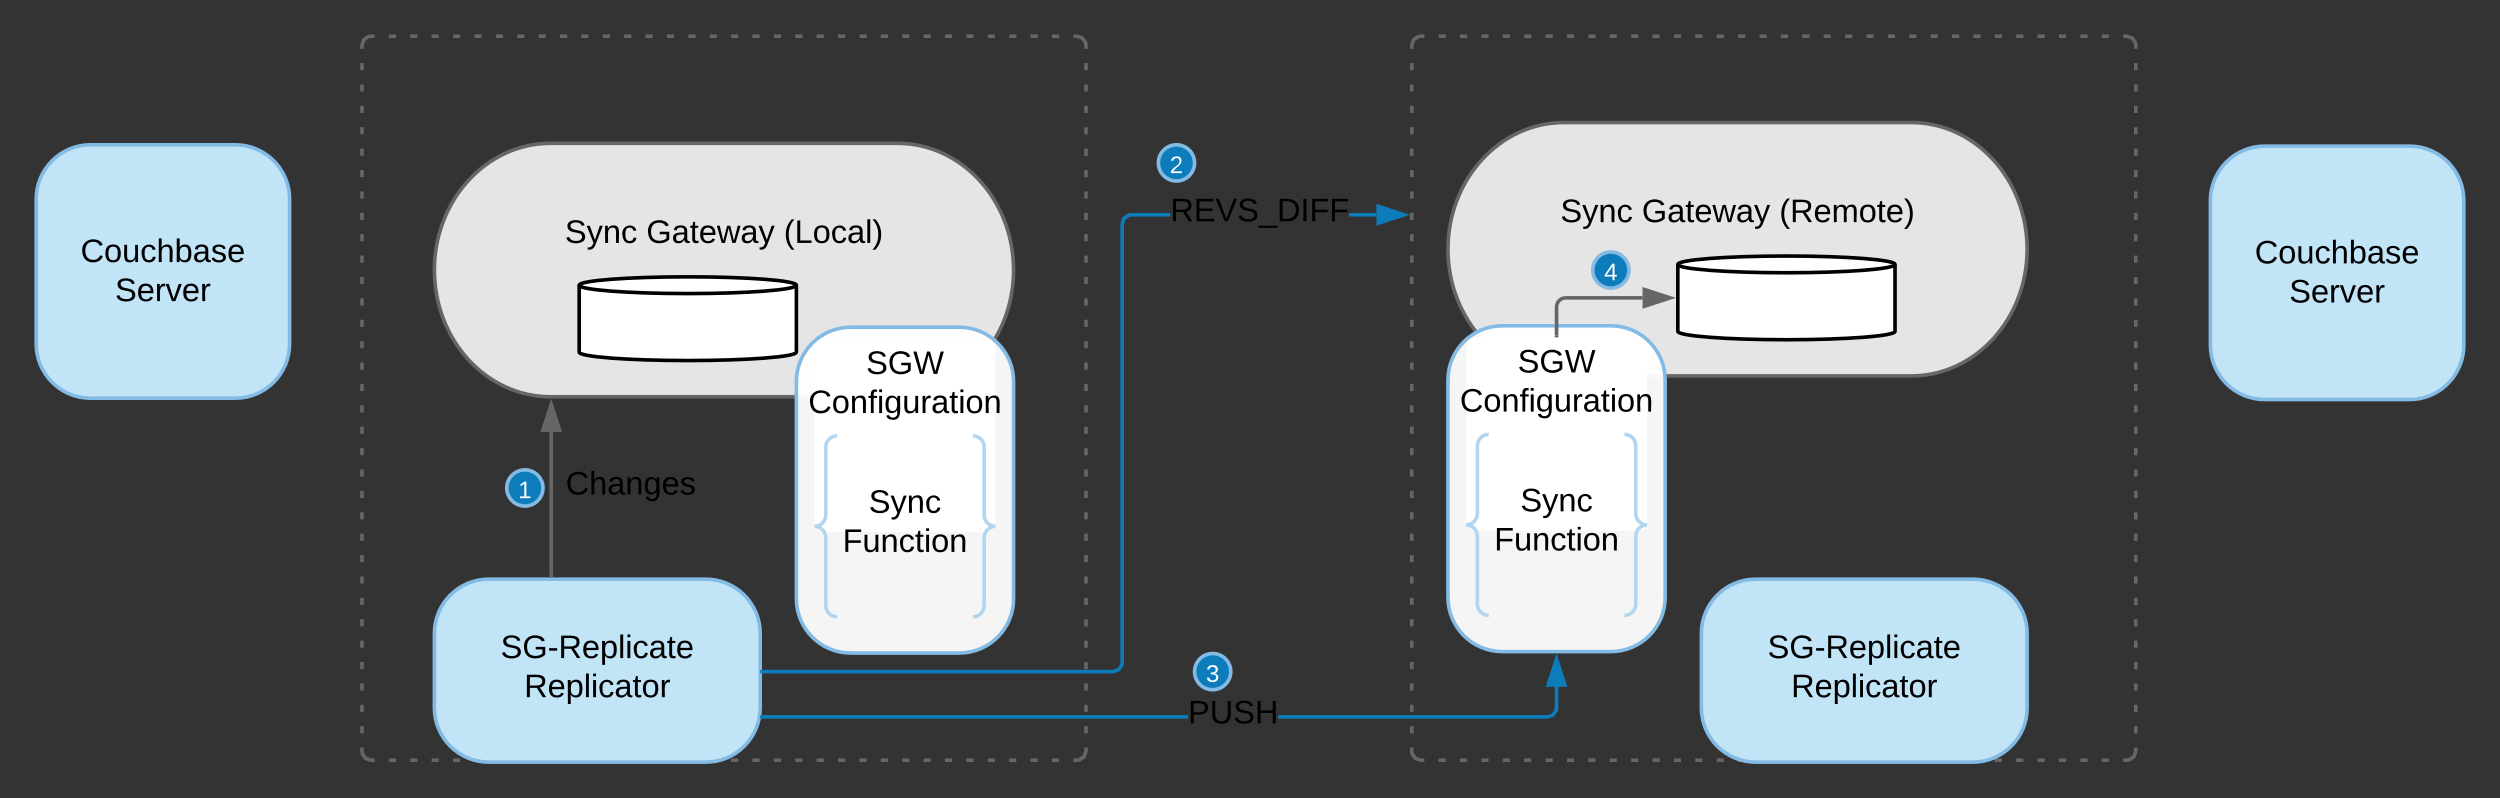 <svg xmlns="http://www.w3.org/2000/svg" xmlns:xlink="http://www.w3.org/1999/xlink" xmlns:lucid="lucid" width="1381.25" height="441.07"><rect width="100%" height="100%" fill="#333333" stroke="none"/><g transform="translate(-400 -380)" lucid:page-tab-id="0_0"><path d="M600 405c0-2.76 2.24-5 5-5h390c2.76 0 5 2.24 5 5v390c0 2.76-2.24 5-5 5H605c-2.76 0-5-2.24-5-5z" fill-opacity="0"/><path d="M614.85 400h3.94m7.87 0h3.94m7.88 0h3.94m7.88 0h3.94m7.88 0h3.94m7.88 0h3.94m7.88 0h3.94m7.88 0h3.94m7.87 0h3.93m7.88 0h3.95m7.88 0h3.94m7.88 0h3.94m7.87 0h3.94m7.88 0h3.94m7.88 0h3.94m7.88 0h3.94m7.88 0h3.94m7.88 0h3.94m7.88 0h3.94m7.87 0h3.93m7.88 0h3.95m7.88 0h3.94m7.88 0h3.94m7.87 0h3.94m7.88 0h3.94m7.88 0h3.94m7.88 0h3.94m7.88 0h3.94m7.88 0h3.94m7.88 0h3.94m7.87 0h3.93m7.88 0h3.95m7.88 0H995l2.95.96 1.8 2.46.25 1.58v1.97m0 7.88v3.94m0 7.87v3.94m0 7.88v3.94m0 7.88v3.94m0 7.88v3.94m0 7.88v3.94m0 7.88v3.94m0 7.88v3.94m0 7.87v3.93m0 7.88v3.95m0 7.88v3.94m0 7.88v3.94m0 7.87v3.94m0 7.88v3.94m0 7.88v3.94m0 7.88v3.94m0 7.88v3.94m0 7.88v3.94m0 7.88v3.94m0 7.87v3.93m0 7.88v3.95m0 7.88v3.94m0 7.88v3.94m0 7.87v3.94m0 7.88v3.94m0 7.88v3.94m0 7.88v3.94m0 7.88v3.94m0 7.88v3.94m0 7.88v3.94m0 7.87v3.93m0 7.88v3.95m0 7.88V795l-.96 2.95-2.46 1.8-1.58.25h-1.97m-7.88 0h-3.94m-7.87 0h-3.94m-7.88 0h-3.94m-7.88 0h-3.94m-7.88 0h-3.94m-7.88 0h-3.94m-7.88 0h-3.94m-7.88 0h-3.94m-7.87 0h-3.93m-7.88 0h-3.95m-7.88 0h-3.94m-7.88 0h-3.94m-7.87 0h-3.94m-7.88 0h-3.94m-7.88 0h-3.94m-7.88 0h-3.94m-7.88 0h-3.94m-7.88 0h-3.94m-7.88 0h-3.94m-7.87 0h-3.93m-7.88 0h-3.95m-7.88 0h-3.94m-7.88 0h-3.94m-7.87 0h-3.94m-7.88 0h-3.94m-7.88 0h-3.94m-7.88 0h-3.94m-7.88 0h-3.94m-7.88 0h-3.94m-7.88 0h-3.94m-7.87 0h-3.93m-7.88 0h-3.95m-7.88 0H605l-2.95-.96-1.8-2.46L600 795v-1.97m0-7.88v-3.94m0-7.87v-3.94m0-7.88v-3.94m0-7.88v-3.94m0-7.88v-3.94m0-7.88v-3.94m0-7.88v-3.94m0-7.88v-3.94m0-7.87v-3.93m0-7.88v-3.95m0-7.88v-3.94m0-7.88v-3.94m0-7.87v-3.94m0-7.88v-3.94m0-7.88v-3.94m0-7.88v-3.94m0-7.88v-3.94m0-7.88v-3.94m0-7.88v-3.94m0-7.87v-3.93m0-7.88v-3.95m0-7.88v-3.94m0-7.88v-3.94m0-7.87v-3.94m0-7.88v-3.94m0-7.88v-3.94m0-7.88v-3.94m0-7.88v-3.94m0-7.88v-3.94m0-7.88v-3.94m0-7.87v-3.93m0-7.88v-3.95m0-7.88V405l.96-2.95 2.46-1.8L605 400h1.97" stroke="#666" stroke-width="2" fill="none"/><path d="M530 460c16.57 0 30 13.43 30 30v80c0 16.57-13.43 30-30 30h-80c-16.57 0-30-13.43-30-30v-80c0-16.57 13.43-30 30-30z" stroke="#83bbe5" stroke-width="2" fill="#c1e4f7"/><path d="M420 494.2c0-2.77 2.24-5 5-5h130c2.76 0 5 2.23 5 5v73.1c0 2.76-2.24 5-5 5H425c-2.76 0-5-2.24-5-5z" stroke="#000" stroke-opacity="0" stroke-width="2" fill="#fff" fill-opacity="0"/><use xlink:href="#a" transform="matrix(1,0,0,1,425,494.189) translate(19.525 30.587)"/><use xlink:href="#b" transform="matrix(1,0,0,1,425,494.189) translate(38.55 52.188)"/><path d="M790 700c16.57 0 30 13.43 30 30v41.07c0 16.57-13.43 30-30 30H670c-16.57 0-30-13.43-30-30V730c0-16.57 13.43-30 30-30z" stroke="#83bbe5" stroke-width="2" fill="#c1e4f7"/><path d="M640 726.07c0-2.76 2.24-5 5-5h170c2.76 0 5 2.24 5 5v50c0 2.76-2.24 5-5 5H645c-2.76 0-5-2.24-5-5z" stroke="#000" stroke-opacity="0" stroke-width="2" fill="#fff" fill-opacity="0"/><use xlink:href="#c" transform="matrix(1,0,0,1,645,726.073) translate(31.6 17.525)"/><use xlink:href="#d" transform="matrix(1,0,0,1,645,726.073) translate(44.6 39.125)"/><path d="M896 459.2c35.2 0 64 31.36 64 70s-28.8 70-64 70H704c-35.2 0-64-31.36-64-70s28.8-70 64-70z" stroke="#666" stroke-width="2" fill="#e5e5e5"/><path d="M840 574.57c0 2.55-26.86 4.63-60 4.63s-60-2.08-60-4.63v-37c0-2.55 26.86-4.62 60-4.62s60 2.07 60 4.62z" stroke="#000" stroke-width="2" fill="#fff"/><path d="M840 537.57c0 2.55-26.86 4.63-60 4.63s-60-2.08-60-4.63" stroke="#000" stroke-width="2" fill="none"/><path d="M680 484.2c0-2.77 2.24-5 5-5h230c2.76 0 5 2.23 5 5v50c0 2.76-2.24 5-5 5H685c-2.76 0-5-2.24-5-5z" stroke="#000" stroke-opacity="0" stroke-width="2" fill="#fff" fill-opacity="0"/><use xlink:href="#e" transform="matrix(1,0,0,1,685,484.195) translate(27.1 30.025)"/><use xlink:href="#f" transform="matrix(1,0,0,1,685,484.195) translate(72.1 30.025)"/><use xlink:href="#g" transform="matrix(1,0,0,1,685,484.195) translate(148.05 30.025)"/><path d="M930 560.8c16.57 0 30 13.44 30 30v120c0 16.57-13.43 30-30 30h-60c-16.57 0-30-13.43-30-30v-120c0-16.56 13.43-30 30-30z" stroke="#83bbe5" stroke-width="2" fill="#fff" fill-opacity=".95"/><path d="M850 572.2c0-2.75 2.24-5 5-5h90c2.76 0 5 2.25 5 5v96.86c0 2.76-2.24 5-5 5h-90c-2.76 0-5-2.24-5-5z" stroke="#000" stroke-opacity="0" stroke-width="2" fill="#fff" fill-opacity=".95"/><use xlink:href="#h" transform="matrix(1,0,0,1,855,572.209) translate(23.525 14.4)"/><use xlink:href="#i" transform="matrix(1,0,0,1,855,572.209) translate(-8.4 36)"/><path d="M862.5 620.8c-3.45 0-6.25 2.8-6.25 6.25v37.5c0 3.46-2.8 6.25-6.25 6.25 3.45 0 6.25 2.8 6.25 6.25v37.5c0 3.46 2.8 6.25 6.25 6.25m75 0c3.45 0 6.25-2.8 6.25-6.25v-37.5c0-3.45 2.8-6.25 6.25-6.25-3.45 0-6.25-2.8-6.25-6.25v-37.5c0-3.45-2.8-6.25-6.25-6.25" stroke="#b2d6ef" stroke-width="2" fill="none"/><path d="M860 645.8c0-2.76 2.24-5 5-5h70c2.76 0 5 2.24 5 5v50c0 2.77-2.24 5-5 5h-70c-2.76 0-5-2.23-5-5z" stroke="#000" stroke-opacity="0" stroke-width="2" fill="#fff" fill-opacity="0"/><use xlink:href="#j" transform="matrix(1,0,0,1,865,645.805) translate(15 17.525)"/><use xlink:href="#k" transform="matrix(1,0,0,1,865,645.805) translate(0.55 39.125)"/><path d="M1056.38 777.07H821v-2h235.38zm204.62-5.92l-.3 1.9-2.13 2.9-3.4 1.12h-148.9v-2h148.57l2.5-.8 1.46-2 .2-1.28v-11.5h2z" fill="#0c7cba"/><path d="M821.03 777.07h-1.36l.33-1v-1h1.03zM1264.64 758.5h-9.28l4.64-14.26z" fill="#0c7cba"/><path d="M1266 759.5h-12l6-18.5zm-9.26-2h6.52l-3.26-10.03z" fill="#0c7cba"/><use xlink:href="#l" transform="matrix(1,0,0,1,1056.383,765.273) translate(0 14.4)"/><path d="M704.56 698v-79.3" stroke="#666" stroke-width="2" fill="none"/><path d="M705.56 699h-2v-1.03h2z" fill="#666"/><path d="M704.56 603.43l4.63 14.27h-9.28z" stroke="#666" stroke-width="2" fill="#666"/><use xlink:href="#m" transform="matrix(1,0,0,1,712.555,638.798) translate(0 14.4)"/><path d="M1180 405c0-2.76 2.24-5 5-5h390c2.76 0 5 2.24 5 5v390c0 2.76-2.24 5-5 5h-390c-2.76 0-5-2.24-5-5z" fill-opacity="0"/><path d="M1194.85 400h3.94m7.87 0h3.94m7.88 0h3.94m7.88 0h3.94m7.88 0h3.94m7.88 0h3.94m7.88 0h3.94m7.88 0h3.94m7.87 0h3.93m7.88 0h3.95m7.88 0h3.94m7.88 0h3.94m7.87 0h3.94m7.88 0h3.94m7.88 0h3.94m7.88 0h3.94m7.88 0h3.94m7.88 0h3.94m7.88 0h3.94m7.87 0h3.93m7.88 0h3.95m7.88 0h3.94m7.88 0h3.94m7.87 0h3.94m7.88 0h3.94m7.88 0h3.94m7.88 0h3.94m7.88 0h3.94m7.88 0h3.94m7.88 0h3.94m7.87 0h3.93m7.88 0h3.95m7.88 0h1.97l2.95.96 1.8 2.46.25 1.58v1.97m0 7.88v3.94m0 7.87v3.94m0 7.88v3.94m0 7.88v3.94m0 7.88v3.94m0 7.88v3.94m0 7.88v3.94m0 7.88v3.94m0 7.87v3.93m0 7.88v3.95m0 7.88v3.94m0 7.88v3.94m0 7.87v3.94m0 7.88v3.94m0 7.88v3.94m0 7.88v3.94m0 7.88v3.94m0 7.88v3.94m0 7.88v3.94m0 7.87v3.93m0 7.88v3.95m0 7.88v3.94m0 7.88v3.94m0 7.87v3.94m0 7.88v3.94m0 7.88v3.94m0 7.88v3.94m0 7.88v3.94m0 7.88v3.94m0 7.88v3.94m0 7.87v3.93m0 7.88v3.95m0 7.88V795l-.96 2.95-2.46 1.8-1.58.25h-1.97m-7.88 0h-3.94m-7.87 0h-3.94m-7.88 0h-3.94m-7.88 0h-3.94m-7.88 0h-3.94m-7.88 0h-3.94m-7.88 0h-3.94m-7.88 0h-3.94m-7.87 0h-3.93m-7.88 0h-3.95m-7.88 0h-3.94m-7.88 0h-3.94m-7.87 0h-3.94m-7.88 0h-3.94m-7.88 0h-3.94m-7.88 0h-3.94m-7.88 0h-3.94m-7.88 0h-3.94m-7.88 0h-3.94m-7.87 0h-3.93m-7.88 0h-3.95m-7.88 0h-3.94m-7.88 0h-3.94m-7.87 0h-3.94m-7.88 0h-3.94m-7.88 0h-3.94m-7.88 0h-3.94m-7.88 0h-3.94m-7.88 0h-3.94m-7.88 0h-3.94m-7.87 0h-3.93m-7.88 0h-3.95m-7.88 0H1185l-2.95-.96-1.8-2.46-.25-1.58v-1.97m0-7.88v-3.94m0-7.87v-3.94m0-7.88v-3.94m0-7.88v-3.94m0-7.88v-3.94m0-7.88v-3.94m0-7.88v-3.94m0-7.88v-3.94m0-7.87v-3.93m0-7.88v-3.95m0-7.88v-3.94m0-7.88v-3.94m0-7.87v-3.94m0-7.88v-3.94m0-7.88v-3.94m0-7.88v-3.94m0-7.88v-3.94m0-7.88v-3.94m0-7.88v-3.94m0-7.87v-3.93m0-7.88v-3.95m0-7.88v-3.94m0-7.88v-3.94m0-7.87v-3.94m0-7.88v-3.94m0-7.88v-3.94m0-7.88v-3.94m0-7.88v-3.94m0-7.88v-3.94m0-7.88v-3.94m0-7.87v-3.93m0-7.88v-3.95m0-7.88V405l.96-2.95 2.46-1.8 1.58-.25h1.97" stroke="#666" stroke-width="2" fill="none"/><path d="M1731.25 460.74c16.57 0 30 13.43 30 30v80c0 16.57-13.43 30-30 30h-80c-16.57 0-30-13.43-30-30v-80c0-16.57 13.43-30 30-30z" stroke="#83bbe5" stroke-width="2" fill="#c1e4f7"/><path d="M1761.25 494.93c0-2.76-2.24-5-5-5h-130c-2.76 0-5 2.24-5 5v73.1c0 2.77 2.24 5 5 5h130c2.76 0 5-2.23 5-5z" stroke="#000" stroke-opacity="0" stroke-width="2" fill="#fff" fill-opacity="0"/><use xlink:href="#a" transform="matrix(1,0,0,1,1626.25,494.933) translate(19.525 30.587)"/><use xlink:href="#b" transform="matrix(1,0,0,1,1626.25,494.933) translate(38.55 52.188)"/><path d="M1490 700c16.57 0 30 13.43 30 30v41.07c0 16.57-13.43 30-30 30h-120c-16.57 0-30-13.43-30-30V730c0-16.57 13.43-30 30-30z" stroke="#83bbe5" stroke-width="2" fill="#c1e4f7"/><path d="M1520 726.07c0-2.76-2.24-5-5-5h-170c-2.76 0-5 2.24-5 5v50c0 2.76 2.24 5 5 5h170c2.76 0 5-2.24 5-5z" stroke="#000" stroke-opacity="0" stroke-width="2" fill="#fff" fill-opacity="0"/><use xlink:href="#c" transform="matrix(1,0,0,1,1345,726.073) translate(31.6 17.525)"/><use xlink:href="#d" transform="matrix(1,0,0,1,1345,726.073) translate(44.6 39.125)"/><path d="M1456 447.7c35.2 0 64 31.36 64 70s-28.8 70-64 70h-192c-35.2 0-64-31.36-64-70s28.8-70 64-70z" stroke="#666" stroke-width="2" fill="#e5e5e5"/><path d="M1327 563.08c0 2.55 26.86 4.62 60 4.62s60-2.07 60-4.62v-37c0-2.56-26.86-4.63-60-4.63s-60 2.07-60 4.63z" stroke="#000" stroke-width="2" fill="#fff"/><path d="M1327 526.08c0 2.55 26.86 4.62 60 4.62s60-2.07 60-4.62" stroke="#000" stroke-width="2" fill="none"/><path d="M1480 472.7c0-2.76-2.24-5-5-5h-230c-2.76 0-5 2.24-5 5v50c0 2.76 2.24 5 5 5h230c2.76 0 5-2.24 5-5z" stroke="#000" stroke-opacity="0" stroke-width="2" fill="#fff" fill-opacity="0"/><use xlink:href="#e" transform="matrix(1,0,0,1,1245,472.703) translate(17.125 30.025)"/><use xlink:href="#f" transform="matrix(1,0,0,1,1245,472.703) translate(62.125 30.025)"/><use xlink:href="#n" transform="matrix(1,0,0,1,1245,472.703) translate(138.075 30.025)"/><path d="M1290 560c16.57 0 30 13.43 30 30v120c0 16.57-13.43 30-30 30h-60c-16.57 0-30-13.43-30-30V590c0-16.57 13.43-30 30-30z" stroke="#83bbe5" stroke-width="2" fill="#fff" fill-opacity=".95"/><path d="M1310 571.4c0-2.76-2.24-5-5-5h-90c-2.76 0-5 2.24-5 5v96.86c0 2.76 2.24 5 5 5h90c2.76 0 5-2.24 5-5z" stroke="#000" stroke-opacity="0" stroke-width="2" fill="#fff" fill-opacity=".95"/><use xlink:href="#h" transform="matrix(1,0,0,1,1215,571.404) translate(23.525 14.4)"/><use xlink:href="#i" transform="matrix(1,0,0,1,1215,571.404) translate(-8.4 36)"/><path d="M1222.5 620c-3.45 0-6.25 2.8-6.25 6.25v37.5c0 3.45-2.8 6.25-6.25 6.25 3.45 0 6.25 2.8 6.25 6.25v37.5c0 3.45 2.8 6.25 6.25 6.25m75 0c3.45 0 6.25-2.8 6.25-6.25v-37.5c0-3.45 2.8-6.25 6.25-6.25-3.45 0-6.25-2.8-6.25-6.25v-37.5c0-3.45-2.8-6.25-6.25-6.25" stroke="#b2d6ef" stroke-width="2" fill="none"/><path d="M1300 645c0-2.76-2.24-5-5-5h-70c-2.76 0-5 2.24-5 5v50c0 2.76 2.24 5 5 5h70c2.76 0 5-2.24 5-5z" stroke="#000" stroke-opacity="0" stroke-width="2" fill="#fff" fill-opacity="0"/><use xlink:href="#j" transform="matrix(1,0,0,1,1225,645) translate(15 17.525)"/><use xlink:href="#k" transform="matrix(1,0,0,1,1225,645) translate(0.55 39.125)"/><path d="M1260 565.4v-15.82c0-2.76 2.24-5 5-5h42.5" stroke="#666" stroke-width="2" fill="none"/><path d="M1261 566.4h-2v-1.02h2z" fill="#666"/><path d="M1322.77 544.58l-14.27 4.63v-9.26z" stroke="#666" stroke-width="2" fill="#666"/><path d="M1046.6 499.67h-21.52l-1.26.2-2 1.46-.82 2.5v242.32l-.3 1.9-2.13 2.9-3.4 1.12H821v-2h193.84l2.5-.8 1.46-2 .2-1.28V503.5l1.1-3.4 2.92-2.13 1.9-.3h21.68zm113.9 0h-15.1v-2h15.1z" fill="#0c7cba"/><path d="M821.03 752.07H820v-2h1.03zM1175.76 498.67l-14.26 4.63v-9.27z" fill="#0c7cba"/><path d="M1179 498.67l-18.5 6v-12.02zm-16.5 3.26l10.03-3.26-10.03-3.26z" fill="#0c7cba"/><g><use xlink:href="#o" transform="matrix(1,0,0,1,1046.6,487.867) translate(0 14.4)"/></g><path d="M700 649.6c0 5.52-4.48 10-10 10s-10-4.48-10-10c0-5.53 4.48-10 10-10s10 4.47 10 10z" stroke="#83bbe5" stroke-width="2" fill="#0c7cba"/><g><use xlink:href="#p" transform="matrix(1,0,0,1,685,644.598) translate(1.296 10.667)"/></g><path d="M1060 470c0 5.52-4.48 10-10 10s-10-4.48-10-10 4.48-10 10-10 10 4.48 10 10z" stroke="#83bbe5" stroke-width="2" fill="#0c7cba"/><g><use xlink:href="#q" transform="matrix(1,0,0,1,1045,465) translate(1.296 10.667)"/></g><path d="M1080 751.07c0 5.53-4.48 10-10 10s-10-4.47-10-10c0-5.52 4.48-10 10-10s10 4.48 10 10z" stroke="#83bbe5" stroke-width="2" fill="#0c7cba"/><g><use xlink:href="#r" transform="matrix(1,0,0,1,1065,746.073) translate(1.296 10.667)"/></g><path d="M1300 529.2c0 5.52-4.48 10-10 10s-10-4.48-10-10c0-5.53 4.48-10 10-10s10 4.47 10 10z" stroke="#83bbe5" stroke-width="2" fill="#0c7cba"/><g><use xlink:href="#s" transform="matrix(1,0,0,1,1285,524.195) translate(1.296 10.667)"/></g><defs><path d="M212-179c-10-28-35-45-73-45-59 0-87 40-87 99 0 60 29 101 89 101 43 0 62-24 78-52l27 14C228-24 195 4 139 4 59 4 22-46 18-125c-6-104 99-153 187-111 19 9 31 26 39 46" id="t"/><path d="M100-194c62-1 85 37 85 99 1 63-27 99-86 99S16-35 15-95c0-66 28-99 85-99zM99-20c44 1 53-31 53-75 0-43-8-75-51-75s-53 32-53 75 10 74 51 75" id="u"/><path d="M84 4C-5 8 30-112 23-190h32v120c0 31 7 50 39 49 72-2 45-101 50-169h31l1 190h-30c-1-10 1-25-2-33-11 22-28 36-60 37" id="v"/><path d="M96-169c-40 0-48 33-48 73s9 75 48 75c24 0 41-14 43-38l32 2c-6 37-31 61-74 61-59 0-76-41-82-99-10-93 101-131 147-64 4 7 5 14 7 22l-32 3c-4-21-16-35-41-35" id="w"/><path d="M106-169C34-169 62-67 57 0H25v-261h32l-1 103c12-21 28-36 61-36 89 0 53 116 60 194h-32v-121c2-32-8-49-39-48" id="x"/><path d="M115-194c53 0 69 39 70 98 0 66-23 100-70 100C84 3 66-7 56-30L54 0H23l1-261h32v101c10-23 28-34 59-34zm-8 174c40 0 45-34 45-75 0-40-5-75-45-74-42 0-51 32-51 76 0 43 10 73 51 73" id="y"/><path d="M141-36C126-15 110 5 73 4 37 3 15-17 15-53c-1-64 63-63 125-63 3-35-9-54-41-54-24 1-41 7-42 31l-33-3c5-37 33-52 76-52 45 0 72 20 72 64v82c-1 20 7 32 28 27v20c-31 9-61-2-59-35zM48-53c0 20 12 33 32 33 41-3 63-29 60-74-43 2-92-5-92 41" id="z"/><path d="M135-143c-3-34-86-38-87 0 15 53 115 12 119 90S17 21 10-45l28-5c4 36 97 45 98 0-10-56-113-15-118-90-4-57 82-63 122-42 12 7 21 19 24 35" id="A"/><path d="M100-194c63 0 86 42 84 106H49c0 40 14 67 53 68 26 1 43-12 49-29l28 8c-11 28-37 45-77 45C44 4 14-33 15-96c1-61 26-98 85-98zm52 81c6-60-76-77-97-28-3 7-6 17-6 28h103" id="B"/><g id="a"><use transform="matrix(0.05,0,0,0.05,0,0)" xlink:href="#t"/><use transform="matrix(0.05,0,0,0.05,12.95,0)" xlink:href="#u"/><use transform="matrix(0.05,0,0,0.05,22.95,0)" xlink:href="#v"/><use transform="matrix(0.05,0,0,0.05,32.95,0)" xlink:href="#w"/><use transform="matrix(0.05,0,0,0.05,41.95,0)" xlink:href="#x"/><use transform="matrix(0.05,0,0,0.05,51.95,0)" xlink:href="#y"/><use transform="matrix(0.05,0,0,0.05,61.95,0)" xlink:href="#z"/><use transform="matrix(0.05,0,0,0.05,71.95,0)" xlink:href="#A"/><use transform="matrix(0.05,0,0,0.05,80.95,0)" xlink:href="#B"/></g><path d="M185-189c-5-48-123-54-124 2 14 75 158 14 163 119 3 78-121 87-175 55-17-10-28-26-33-46l33-7c5 56 141 63 141-1 0-78-155-14-162-118-5-82 145-84 179-34 5 7 8 16 11 25" id="C"/><path d="M114-163C36-179 61-72 57 0H25l-1-190h30c1 12-1 29 2 39 6-27 23-49 58-41v29" id="D"/><path d="M108 0H70L1-190h34L89-25l56-165h34" id="E"/><g id="b"><use transform="matrix(0.05,0,0,0.05,0,0)" xlink:href="#C"/><use transform="matrix(0.05,0,0,0.05,12,0)" xlink:href="#B"/><use transform="matrix(0.05,0,0,0.05,22,0)" xlink:href="#D"/><use transform="matrix(0.05,0,0,0.05,27.95,0)" xlink:href="#E"/><use transform="matrix(0.05,0,0,0.05,36.95,0)" xlink:href="#B"/><use transform="matrix(0.05,0,0,0.05,46.95,0)" xlink:href="#D"/></g><path d="M143 4C61 4 22-44 18-125c-5-107 100-154 193-111 17 8 29 25 37 43l-32 9c-13-25-37-40-76-40-61 0-88 39-88 99 0 61 29 100 91 101 35 0 62-11 79-27v-45h-74v-28h105v86C228-13 192 4 143 4" id="F"/><path d="M16-82v-28h88v28H16" id="G"/><path d="M233-177c-1 41-23 64-60 70L243 0h-38l-65-103H63V0H30v-248c88 3 205-21 203 71zM63-129c60-2 137 13 137-47 0-61-80-42-137-45v92" id="H"/><path d="M115-194c55 1 70 41 70 98S169 2 115 4C84 4 66-9 55-30l1 105H24l-1-265h31l2 30c10-21 28-34 59-34zm-8 174c40 0 45-34 45-75s-6-73-45-74c-42 0-51 32-51 76 0 43 10 73 51 73" id="I"/><path d="M24 0v-261h32V0H24" id="J"/><path d="M24-231v-30h32v30H24zM24 0v-190h32V0H24" id="K"/><path d="M59-47c-2 24 18 29 38 22v24C64 9 27 4 27-40v-127H5v-23h24l9-43h21v43h35v23H59v120" id="L"/><g id="c"><use transform="matrix(0.05,0,0,0.05,0,0)" xlink:href="#C"/><use transform="matrix(0.05,0,0,0.05,12,0)" xlink:href="#F"/><use transform="matrix(0.05,0,0,0.05,26,0)" xlink:href="#G"/><use transform="matrix(0.05,0,0,0.05,31.95,0)" xlink:href="#H"/><use transform="matrix(0.05,0,0,0.05,44.9,0)" xlink:href="#B"/><use transform="matrix(0.05,0,0,0.05,54.9,0)" xlink:href="#I"/><use transform="matrix(0.05,0,0,0.05,64.9,0)" xlink:href="#J"/><use transform="matrix(0.05,0,0,0.05,68.85,0)" xlink:href="#K"/><use transform="matrix(0.05,0,0,0.05,72.8,0)" xlink:href="#w"/><use transform="matrix(0.05,0,0,0.05,81.8,0)" xlink:href="#z"/><use transform="matrix(0.05,0,0,0.05,91.8,0)" xlink:href="#L"/><use transform="matrix(0.05,0,0,0.05,96.8,0)" xlink:href="#B"/></g><g id="d"><use transform="matrix(0.05,0,0,0.05,0,0)" xlink:href="#H"/><use transform="matrix(0.05,0,0,0.05,12.95,0)" xlink:href="#B"/><use transform="matrix(0.05,0,0,0.05,22.95,0)" xlink:href="#I"/><use transform="matrix(0.05,0,0,0.05,32.95,0)" xlink:href="#J"/><use transform="matrix(0.05,0,0,0.05,36.9,0)" xlink:href="#K"/><use transform="matrix(0.05,0,0,0.05,40.85,0)" xlink:href="#w"/><use transform="matrix(0.05,0,0,0.05,49.85,0)" xlink:href="#z"/><use transform="matrix(0.05,0,0,0.05,59.85,0)" xlink:href="#L"/><use transform="matrix(0.05,0,0,0.05,64.85,0)" xlink:href="#u"/><use transform="matrix(0.05,0,0,0.05,74.85,0)" xlink:href="#D"/></g><path d="M179-190L93 31C79 59 56 82 12 73V49c39 6 53-20 64-50L1-190h34L92-34l54-156h33" id="M"/><path d="M117-194c89-4 53 116 60 194h-32v-121c0-31-8-49-39-48C34-167 62-67 57 0H25l-1-190h30c1 10-1 24 2 32 11-22 29-35 61-36" id="N"/><g id="e"><use transform="matrix(0.05,0,0,0.05,0,0)" xlink:href="#C"/><use transform="matrix(0.05,0,0,0.05,12,0)" xlink:href="#M"/><use transform="matrix(0.05,0,0,0.05,21,0)" xlink:href="#N"/><use transform="matrix(0.05,0,0,0.05,31,0)" xlink:href="#w"/></g><path d="M206 0h-36l-40-164L89 0H53L-1-190h32L70-26l43-164h34l41 164 42-164h31" id="O"/><g id="f"><use transform="matrix(0.05,0,0,0.05,0,0)" xlink:href="#F"/><use transform="matrix(0.05,0,0,0.05,14,0)" xlink:href="#z"/><use transform="matrix(0.05,0,0,0.05,24,0)" xlink:href="#L"/><use transform="matrix(0.05,0,0,0.05,29,0)" xlink:href="#B"/><use transform="matrix(0.05,0,0,0.05,39,0)" xlink:href="#O"/><use transform="matrix(0.05,0,0,0.05,51.95,0)" xlink:href="#z"/><use transform="matrix(0.05,0,0,0.05,61.95,0)" xlink:href="#M"/></g><path d="M87 75C49 33 22-17 22-94c0-76 28-126 65-167h31c-38 41-64 92-64 168S80 34 118 75H87" id="P"/><path d="M30 0v-248h33v221h125V0H30" id="Q"/><path d="M33-261c38 41 65 92 65 168S71 34 33 75H2C39 34 66-17 66-93S39-220 2-261h31" id="R"/><g id="g"><use transform="matrix(0.05,0,0,0.05,0,0)" xlink:href="#P"/><use transform="matrix(0.05,0,0,0.05,5.95,0)" xlink:href="#Q"/><use transform="matrix(0.05,0,0,0.05,15.95,0)" xlink:href="#u"/><use transform="matrix(0.05,0,0,0.05,25.95,0)" xlink:href="#w"/><use transform="matrix(0.05,0,0,0.05,34.95,0)" xlink:href="#z"/><use transform="matrix(0.05,0,0,0.05,44.95,0)" xlink:href="#J"/><use transform="matrix(0.05,0,0,0.05,48.9,0)" xlink:href="#R"/></g><path d="M266 0h-40l-56-210L115 0H75L2-248h35L96-30l15-64 43-154h32l59 218 59-218h35" id="S"/><g id="h"><use transform="matrix(0.05,0,0,0.05,0,0)" xlink:href="#C"/><use transform="matrix(0.05,0,0,0.05,12,0)" xlink:href="#F"/><use transform="matrix(0.05,0,0,0.05,26,0)" xlink:href="#S"/></g><path d="M101-234c-31-9-42 10-38 44h38v23H63V0H32v-167H5v-23h27c-7-52 17-82 69-68v24" id="T"/><path d="M177-190C167-65 218 103 67 71c-23-6-38-20-44-43l32-5c15 47 100 32 89-28v-30C133-14 115 1 83 1 29 1 15-40 15-95c0-56 16-97 71-98 29-1 48 16 59 35 1-10 0-23 2-32h30zM94-22c36 0 50-32 50-73 0-42-14-75-50-75-39 0-46 34-46 75s6 73 46 73" id="U"/><g id="i"><use transform="matrix(0.05,0,0,0.05,0,0)" xlink:href="#t"/><use transform="matrix(0.05,0,0,0.05,12.95,0)" xlink:href="#u"/><use transform="matrix(0.05,0,0,0.05,22.95,0)" xlink:href="#N"/><use transform="matrix(0.05,0,0,0.05,32.95,0)" xlink:href="#T"/><use transform="matrix(0.05,0,0,0.05,37.95,0)" xlink:href="#K"/><use transform="matrix(0.05,0,0,0.05,41.9,0)" xlink:href="#U"/><use transform="matrix(0.05,0,0,0.05,51.9,0)" xlink:href="#v"/><use transform="matrix(0.05,0,0,0.05,61.9,0)" xlink:href="#D"/><use transform="matrix(0.05,0,0,0.05,67.85,0)" xlink:href="#z"/><use transform="matrix(0.05,0,0,0.05,77.85,0)" xlink:href="#L"/><use transform="matrix(0.05,0,0,0.05,82.85,0)" xlink:href="#K"/><use transform="matrix(0.05,0,0,0.05,86.8,0)" xlink:href="#u"/><use transform="matrix(0.05,0,0,0.05,96.8,0)" xlink:href="#N"/></g><g id="j"><use transform="matrix(0.05,0,0,0.05,0,0)" xlink:href="#C"/><use transform="matrix(0.05,0,0,0.05,12,0)" xlink:href="#M"/><use transform="matrix(0.05,0,0,0.05,21,0)" xlink:href="#N"/><use transform="matrix(0.05,0,0,0.05,31,0)" xlink:href="#w"/></g><path d="M63-220v92h138v28H63V0H30v-248h175v28H63" id="V"/><g id="k"><use transform="matrix(0.05,0,0,0.05,0,0)" xlink:href="#V"/><use transform="matrix(0.05,0,0,0.05,10.95,0)" xlink:href="#v"/><use transform="matrix(0.05,0,0,0.05,20.95,0)" xlink:href="#N"/><use transform="matrix(0.05,0,0,0.05,30.95,0)" xlink:href="#w"/><use transform="matrix(0.05,0,0,0.05,39.95,0)" xlink:href="#L"/><use transform="matrix(0.05,0,0,0.05,44.95,0)" xlink:href="#K"/><use transform="matrix(0.05,0,0,0.05,48.9,0)" xlink:href="#u"/><use transform="matrix(0.05,0,0,0.05,58.9,0)" xlink:href="#N"/></g><path d="M30-248c87 1 191-15 191 75 0 78-77 80-158 76V0H30v-248zm33 125c57 0 124 11 124-50 0-59-68-47-124-48v98" id="W"/><path d="M232-93c-1 65-40 97-104 97C67 4 28-28 28-90v-158h33c8 89-33 224 67 224 102 0 64-133 71-224h33v155" id="X"/><path d="M197 0v-115H63V0H30v-248h33v105h134v-105h34V0h-34" id="Y"/><g id="l"><use transform="matrix(0.05,0,0,0.05,0,0)" xlink:href="#W"/><use transform="matrix(0.05,0,0,0.05,12,0)" xlink:href="#X"/><use transform="matrix(0.05,0,0,0.05,24.95,0)" xlink:href="#C"/><use transform="matrix(0.05,0,0,0.05,36.95,0)" xlink:href="#Y"/></g><g id="m"><use transform="matrix(0.05,0,0,0.05,0,0)" xlink:href="#t"/><use transform="matrix(0.05,0,0,0.05,12.95,0)" xlink:href="#x"/><use transform="matrix(0.05,0,0,0.05,22.95,0)" xlink:href="#z"/><use transform="matrix(0.05,0,0,0.05,32.95,0)" xlink:href="#N"/><use transform="matrix(0.05,0,0,0.05,42.95,0)" xlink:href="#U"/><use transform="matrix(0.05,0,0,0.05,52.95,0)" xlink:href="#B"/><use transform="matrix(0.05,0,0,0.05,62.95,0)" xlink:href="#A"/></g><path d="M210-169c-67 3-38 105-44 169h-31v-121c0-29-5-50-35-48C34-165 62-65 56 0H25l-1-190h30c1 10-1 24 2 32 10-44 99-50 107 0 11-21 27-35 58-36 85-2 47 119 55 194h-31v-121c0-29-5-49-35-48" id="Z"/><g id="n"><use transform="matrix(0.05,0,0,0.05,0,0)" xlink:href="#P"/><use transform="matrix(0.05,0,0,0.05,5.95,0)" xlink:href="#H"/><use transform="matrix(0.05,0,0,0.05,18.9,0)" xlink:href="#B"/><use transform="matrix(0.05,0,0,0.05,28.9,0)" xlink:href="#Z"/><use transform="matrix(0.05,0,0,0.05,43.85,0)" xlink:href="#u"/><use transform="matrix(0.05,0,0,0.05,53.85,0)" xlink:href="#L"/><use transform="matrix(0.05,0,0,0.05,58.85,0)" xlink:href="#B"/><use transform="matrix(0.05,0,0,0.05,68.85,0)" xlink:href="#R"/></g><path d="M30 0v-248h187v28H63v79h144v27H63v87h162V0H30" id="aa"/><path d="M137 0h-34L2-248h35l83 218 83-218h36" id="ab"/><path d="M-5 72V49h209v23H-5" id="ac"/><path d="M30-248c118-7 216 8 213 122C240-48 200 0 122 0H30v-248zM63-27c89 8 146-16 146-99s-60-101-146-95v194" id="ad"/><path d="M33 0v-248h34V0H33" id="ae"/><g id="o"><use transform="matrix(0.05,0,0,0.05,0,0)" xlink:href="#H"/><use transform="matrix(0.05,0,0,0.05,12.95,0)" xlink:href="#aa"/><use transform="matrix(0.05,0,0,0.05,24.95,0)" xlink:href="#ab"/><use transform="matrix(0.05,0,0,0.05,36.95,0)" xlink:href="#C"/><use transform="matrix(0.05,0,0,0.05,48.95,0)" xlink:href="#ac"/><use transform="matrix(0.05,0,0,0.05,58.95,0)" xlink:href="#ad"/><use transform="matrix(0.05,0,0,0.05,71.9,0)" xlink:href="#ae"/><use transform="matrix(0.05,0,0,0.05,76.9,0)" xlink:href="#V"/><use transform="matrix(0.05,0,0,0.05,87.85,0)" xlink:href="#V"/></g><path fill="#fff" d="M27 0v-27h64v-190l-56 39v-29l58-41h29v221h61V0H27" id="af"/><use transform="matrix(0.037,0,0,0.037,0,0)" xlink:href="#af" id="p"/><path fill="#fff" d="M101-251c82-7 93 87 43 132L82-64C71-53 59-42 53-27h129V0H18c2-99 128-94 128-182 0-28-16-43-45-43s-46 15-49 41l-32-3c6-41 34-60 81-64" id="ag"/><use transform="matrix(0.037,0,0,0.037,0,0)" xlink:href="#ag" id="q"/><path fill="#fff" d="M126-127c33 6 58 20 58 59 0 88-139 92-164 29-3-8-5-16-6-25l32-3c6 27 21 44 54 44 32 0 52-15 52-46 0-38-36-46-79-43v-28c39 1 72-4 72-42 0-27-17-43-46-43-28 0-47 15-49 41l-32-3c6-42 35-63 81-64 48-1 79 21 79 65 0 36-21 52-52 59" id="ah"/><use transform="matrix(0.037,0,0,0.037,0,0)" xlink:href="#ah" id="r"/><path fill="#fff" d="M155-56V0h-30v-56H8v-25l114-167h33v167h35v25h-35zm-30-156c-27 46-58 90-88 131h88v-131" id="ai"/><use transform="matrix(0.037,0,0,0.037,0,0)" xlink:href="#ai" id="s"/></defs></g></svg>